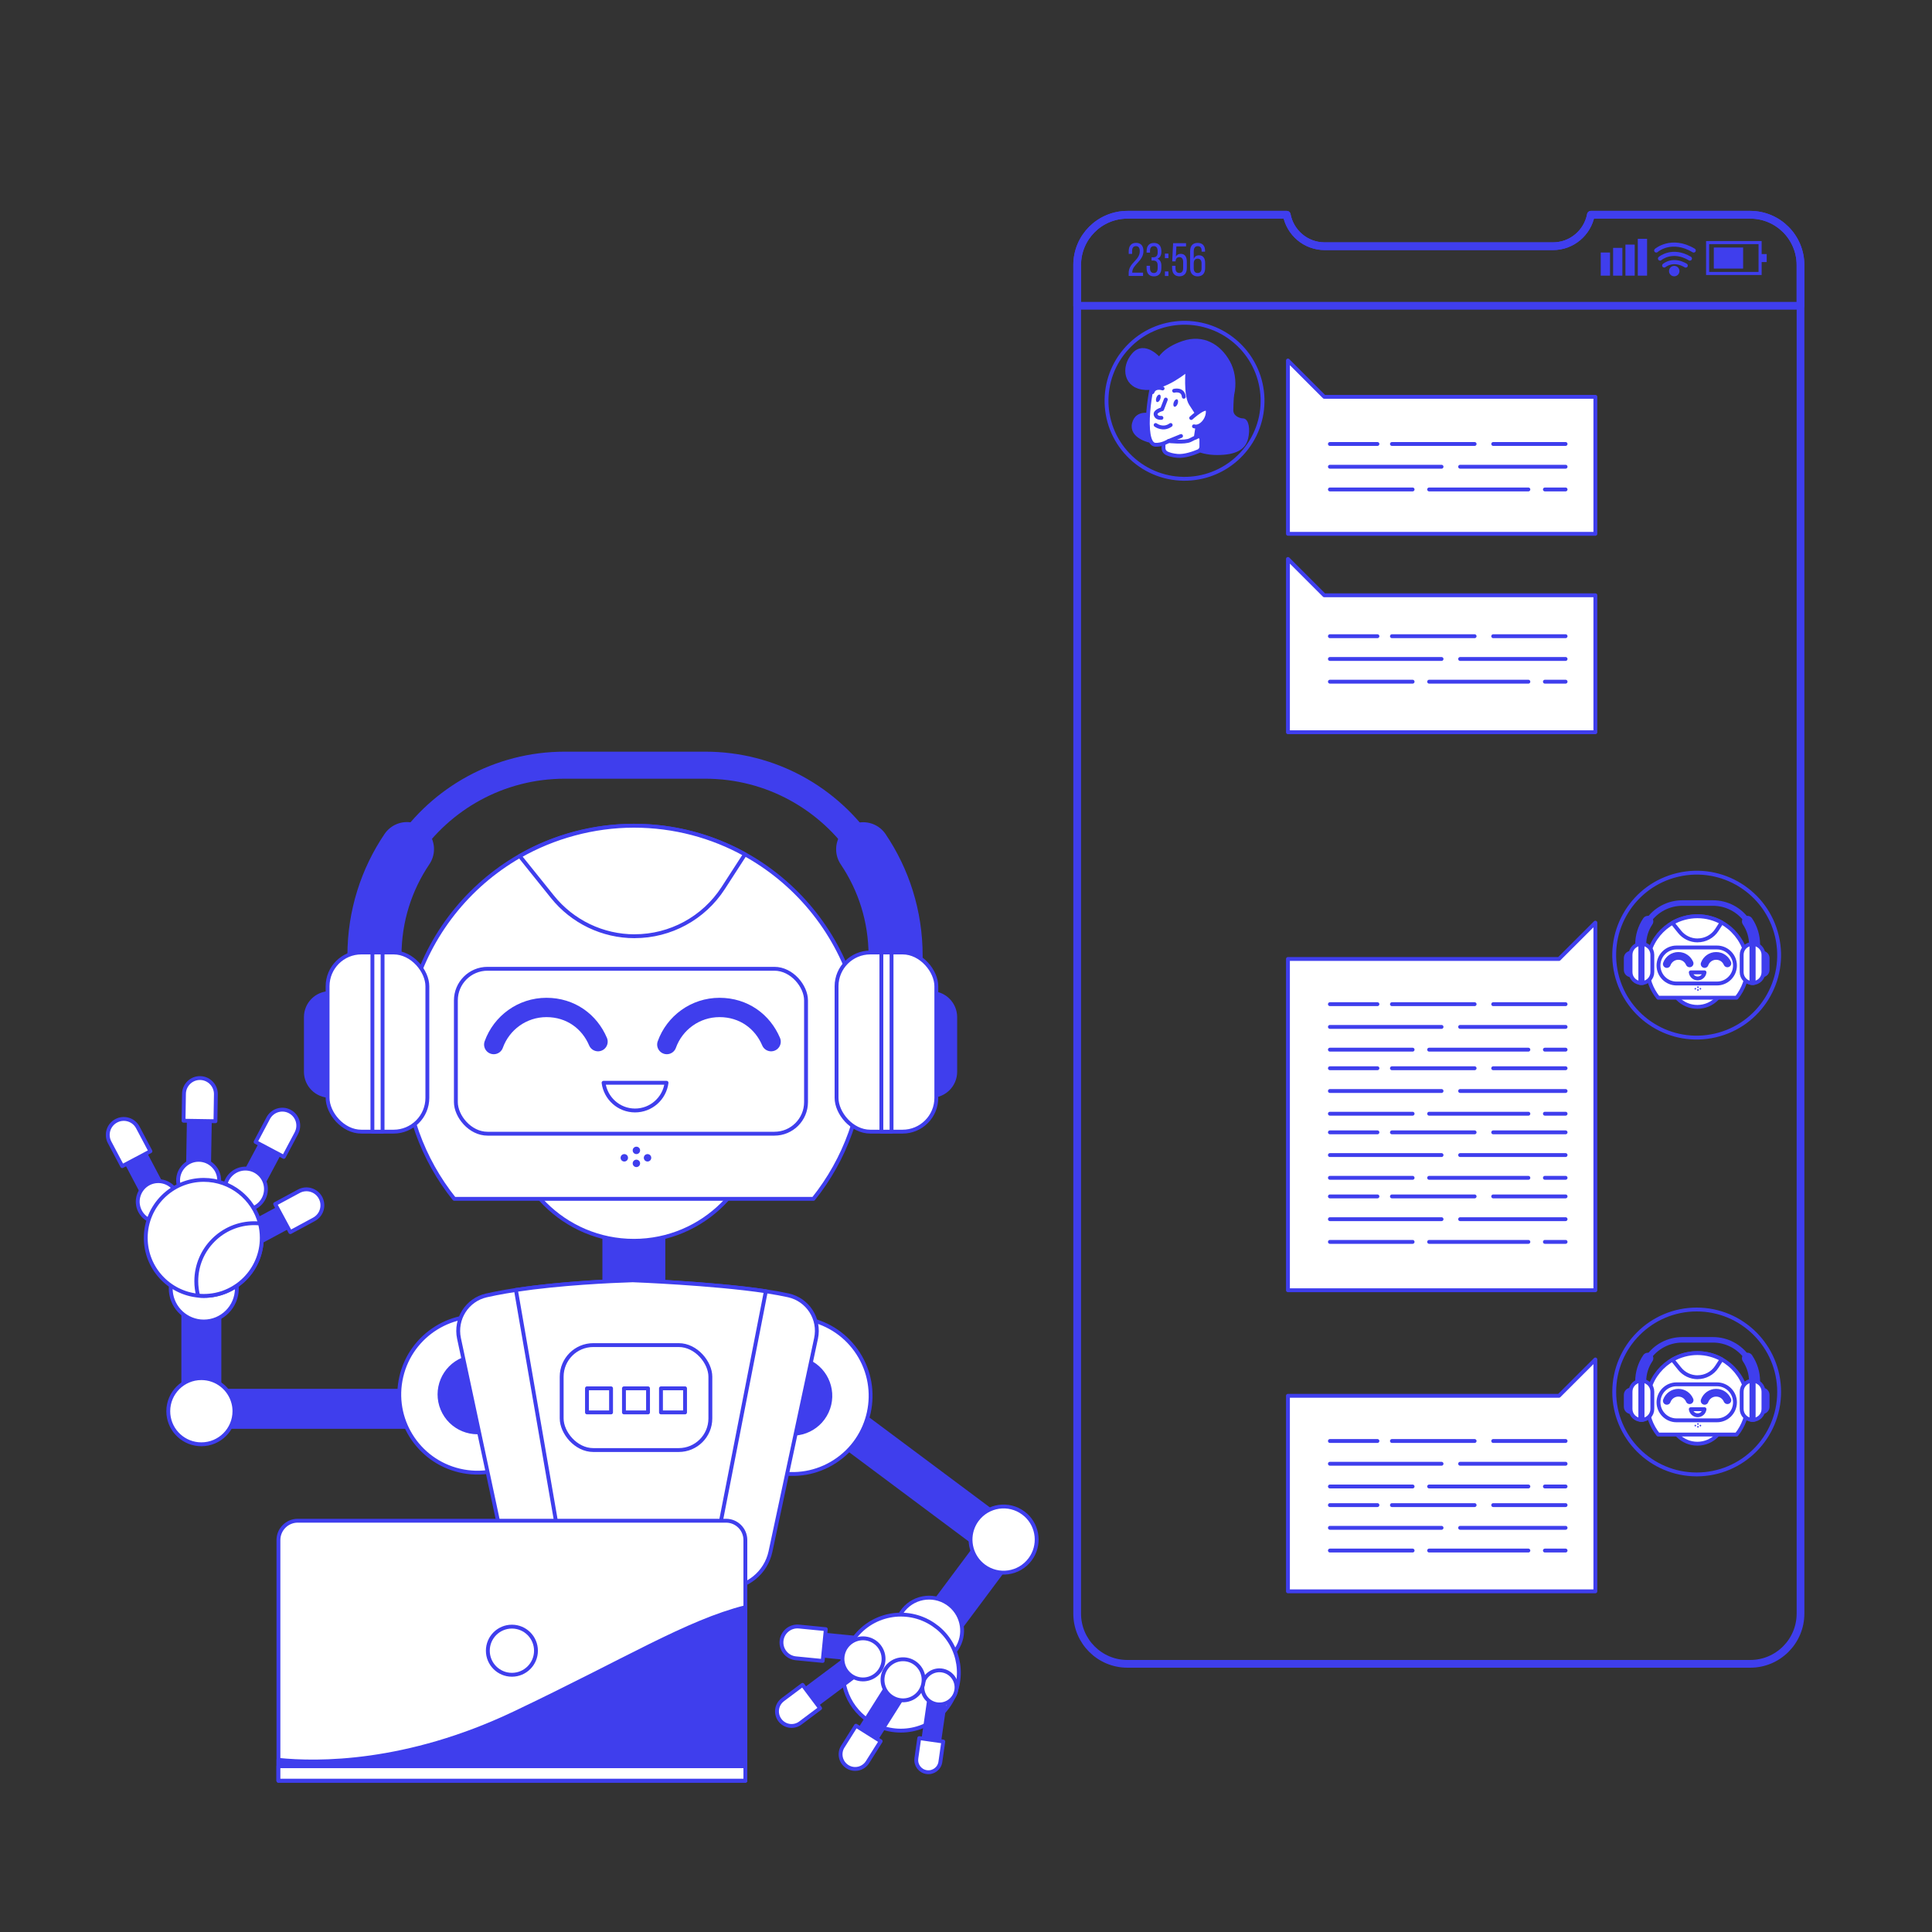<svg xmlns="http://www.w3.org/2000/svg" viewBox="0 0 500 500"><rect x="0" y="0" width="500" height="500" fill="#333333" stroke="none"/><defs><style>      .cls-1, .cls-2, .cls-3, .cls-4, .cls-5, .cls-6, .cls-7 {        stroke: #3f3eed;        stroke-linecap: round;        stroke-linejoin: round;      }      .cls-1, .cls-8 {        fill: #3f3eed;      }      .cls-2 {        fill: #fff;      }      .cls-3, .cls-4, .cls-5, .cls-6, .cls-7 {        fill: none;      }      .cls-4 {        stroke-width: 5px;      }      .cls-5 {        stroke-width: 2px;      }      .cls-6 {        stroke-width: 7px;      }      .cls-7 {        stroke-width: 14px;      }      .cls-8 {        stroke-width: 0px;      }    </style></defs><g id="Screen"><g><g><g><path class="cls-1" d="m298.01,107.58s-3.7-1.31-4.54,2.03c-.84,3.35,4.06,4.54,4.66,4.54s1.55-.84.96-2.75c-.6-1.91-1.08-3.82-1.08-3.82Z"></path><path class="cls-1" d="m319.04,99.46s-.36,4.78-.36,6.69,2.03,2.63,2.99,2.63,1.43,2.27.84,4.66c-.6,2.39-2.63,3.82-7.53,3.82s-7.88-2.15-8-3.7c-.12-1.55,1.08-8.24,3.11-10.04s8.96-4.06,8.96-4.06Z"></path><path class="cls-2" d="m301.11,114.15v1.8c0,.59.35,1.13.89,1.38.57.26,1.44.54,2.7.65,1.87.17,4.22-.69,5.42-1.19.48-.2.79-.68.79-1.2v-1.93c0-.54-.56-.88-1.04-.64l-.39.2s-5.85.84-8.36.96Z"></path><g><path class="cls-2" d="m298.49,98.5s-.96,3.58-1.31,8c-.36,4.42,0,8.48,1.79,8.6,1.79.12,3.46-.96,3.46-.96,0,0,4.18.48,5.61-.24l1.43-.72,1.08-7.05s.12-10.87-1.91-11.59c-2.03-.72-10.15,3.94-10.15,3.94Z"></path><path class="cls-3" d="m301.71,103.4l-.96,2.51s-1.91.48-1.67,1.43c.24.96,1.5.8,1.5.8"></path><path class="cls-8" d="m304.78,104.49c-.2.53-.58.87-.86.76-.28-.1-.34-.61-.15-1.14s.58-.87.86-.76c.28.1.34.61.15,1.14Z"></path><path class="cls-8" d="m300.28,103.28c-.2.53-.58.87-.86.76-.28-.1-.34-.61-.15-1.14.2-.53.58-.87.86-.76.28.1.34.61.15,1.14Z"></path><path class="cls-3" d="m303.86,101.13s2.27-.6,2.51,1.55"></path><path class="cls-3" d="m300.88,100.53s-2.03-.72-2.63.96"></path><line class="cls-3" x1="302.43" y1="114.15" x2="305.65" y2="112.84"></line></g><path class="cls-1" d="m300.04,93.01s-3.82-4.54-6.69-1.19c-2.87,3.35-2.03,8.36,3.11,8.6,5.14.24,10.87-4.78,10.87-4.78,0,0-.6,6.57.84,8.84s2.51,3.82,2.51,3.82c0,0,2.03,1.31,5.38-1.31,3.35-2.63,4.18-8.96,1.79-13.26s-6.57-6.69-11.59-5.02c-5.02,1.67-6.21,4.3-6.21,4.3Z"></path><path class="cls-2" d="m308.28,108.18s4.3-3.94,4.3-1.67-2.03,4.3-3.58,3.82"></path><path class="cls-3" d="m299.08,109.99s1.89,1.44,3.89,0"></path></g><circle class="cls-3" cx="306.57" cy="103.74" r="20.19" transform="translate(21.02 256.09) rotate(-46.78)"></circle></g><g><circle class="cls-3" cx="439.1" cy="247.19" r="21.34" transform="translate(-44.75 106.46) rotate(-13.16)"></circle><g><path class="cls-2" d="m446.38,253.48c0,3.92-3.18,7.1-7.1,7.1s-7.1-3.18-7.1-7.1,3.18-7.1,7.1-7.1,7.1,3.18,7.1,7.1Z"></path><path class="cls-2" d="m449.43,258.21c1.77-2.22,2.84-5.03,2.84-8.1,0-7.17-5.81-12.99-12.99-12.99s-12.99,5.81-12.99,12.99c0,3.06,1.06,5.88,2.84,8.1h20.3Z"></path><path class="cls-2" d="m444.35,254.53h-10.47c-2.57,0-4.66-2.09-4.66-4.66h0c0-2.57,2.09-4.66,4.66-4.66h10.47c2.57,0,4.66,2.09,4.66,4.66h0c0,2.57-2.09,4.66-4.66,4.66Z"></path><path class="cls-5" d="m431.37,249.49c.44-1.22,1.61-2.1,2.98-2.1s2.43.8,2.92,1.93"></path><path class="cls-5" d="m441.15,249.49c.44-1.22,1.61-2.1,2.98-2.1s2.43.8,2.92,1.93"></path><path class="cls-2" d="m437.57,251.65c.11.88.87,1.57,1.78,1.57s1.67-.68,1.78-1.57h-3.56Z"></path><g><path class="cls-1" d="m456.09,252.39h0c-.75,0-1.36-.61-1.36-1.36v-3.09c0-.75.61-1.36,1.36-1.36h0c.75,0,1.36.61,1.36,1.36v3.09c0,.75-.61,1.36-1.36,1.36Z"></path><path class="cls-1" d="m422.11,252.39h0c-.75,0-1.36-.61-1.36-1.36v-3.09c0-.75.61-1.36,1.36-1.36h0c.75,0,1.36.61,1.36,1.36v3.09c0,.75-.61,1.36-1.36,1.36Z"></path><g><path class="cls-8" d="m424.62,248.13c-.79,0-1.43-.64-1.43-1.43v-2.24c0-2.44.72-4.8,2.08-6.81.44-.65,1.33-.83,1.98-.38.65.44.83,1.33.38,1.98-1.04,1.54-1.59,3.35-1.59,5.21v2.24c0,.79-.64,1.43-1.43,1.43Z"></path><path class="cls-8" d="m452.24,239.17c-.23,0-.45-.11-.59-.31-1.87-2.78-4.99-4.44-8.33-4.44h-7.94c-3.34,0-6.45,1.66-8.33,4.43-.22.33-.66.41-.99.19-.33-.22-.41-.66-.19-.99,2.14-3.17,5.69-5.06,9.51-5.06h7.94c3.82,0,7.38,1.89,9.52,5.07.22.33.13.77-.19.99-.12.08-.26.12-.4.12Z"></path><path class="cls-8" d="m454.08,248.13c-.79,0-1.43-.64-1.43-1.43v-2.24c0-1.87-.55-3.67-1.59-5.21-.44-.65-.27-1.54.39-1.98.65-.44,1.54-.27,1.98.39,1.36,2.01,2.08,4.37,2.08,6.8v2.24c0,.79-.64,1.43-1.43,1.43Z"></path></g><g><path class="cls-2" d="m424.8,254.41h0c-1.56,0-2.82-1.26-2.82-2.82v-4.49c0-1.56,1.26-2.82,2.82-2.82h0c1.56,0,2.82,1.26,2.82,2.82v4.49c0,1.56-1.26,2.82-2.82,2.82Z"></path><rect class="cls-2" x="424.51" y="244.29" width=".58" height="10.12"></rect></g><g><path class="cls-2" d="m453.56,244.29h0c1.56,0,2.82,1.26,2.82,2.82v4.49c0,1.56-1.26,2.82-2.82,2.82h0c-1.56,0-2.82-1.26-2.82-2.82v-4.49c0-1.56,1.26-2.82,2.82-2.82Z"></path><rect class="cls-2" x="453.27" y="244.29" width=".58" height="10.12"></rect></g></g><path class="cls-2" d="m439.33,243.37h0c2.02,0,3.9-1.02,5-2.72l1.23-1.9c-1.86-1.03-4-1.62-6.28-1.62s-4.55.63-6.45,1.72l1.85,2.3c1.13,1.41,2.84,2.23,4.64,2.23Z"></path><g><circle class="cls-8" cx="439.43" cy="255.47" r=".21"></circle><path class="cls-8" d="m439.64,256.2c0-.12-.09-.21-.21-.21s-.21.09-.21.21.09.21.21.21.21-.09.21-.21Z"></path><path class="cls-8" d="m438.81,256.09c.11-.03.17-.15.14-.26-.03-.11-.15-.17-.26-.14-.11.03-.17.15-.14.26.03.11.15.17.26.14Z"></path><path class="cls-8" d="m440.12,256.09c.11-.03.17-.15.14-.26-.03-.11-.15-.17-.26-.14s-.17.15-.14.26c.03.11.15.17.26.14Z"></path></g></g></g><g><polygon class="cls-2" points="412.88 138.15 333.32 138.15 333.32 102.7 333.32 93.3 342.72 102.7 412.88 102.7 412.88 138.15"></polygon><polygon class="cls-2" points="412.88 189.5 333.32 189.5 333.32 154.06 333.32 144.66 342.72 154.06 412.88 154.06 412.88 189.5"></polygon><g><line class="cls-3" x1="386.44" y1="114.9" x2="405.17" y2="114.9"></line><line class="cls-3" x1="360.23" y1="114.9" x2="381.63" y2="114.9"></line><line class="cls-3" x1="344.18" y1="114.9" x2="356.48" y2="114.9"></line><line class="cls-3" x1="377.88" y1="120.79" x2="405.17" y2="120.79"></line><line class="cls-3" x1="344.18" y1="120.79" x2="373.07" y2="120.79"></line><line class="cls-3" x1="399.82" y1="126.67" x2="405.17" y2="126.67"></line><line class="cls-3" x1="369.86" y1="126.67" x2="395.54" y2="126.67"></line><line class="cls-3" x1="344.18" y1="126.67" x2="365.58" y2="126.67"></line></g><g><line class="cls-3" x1="386.44" y1="164.65" x2="405.17" y2="164.65"></line><line class="cls-3" x1="360.23" y1="164.65" x2="381.63" y2="164.65"></line><line class="cls-3" x1="344.18" y1="164.65" x2="356.48" y2="164.65"></line><line class="cls-3" x1="377.88" y1="170.54" x2="405.17" y2="170.54"></line><line class="cls-3" x1="344.18" y1="170.54" x2="373.07" y2="170.54"></line><line class="cls-3" x1="399.82" y1="176.42" x2="405.17" y2="176.42"></line><line class="cls-3" x1="369.86" y1="176.42" x2="395.54" y2="176.42"></line><line class="cls-3" x1="344.18" y1="176.42" x2="365.58" y2="176.42"></line></g></g><g><polygon class="cls-2" points="333.32 333.91 412.88 333.91 412.88 248.18 412.88 238.78 403.47 248.18 333.32 248.18 333.32 333.91"></polygon><g><line class="cls-3" x1="386.44" y1="259.88" x2="405.17" y2="259.88"></line><line class="cls-3" x1="360.23" y1="259.88" x2="381.63" y2="259.88"></line><line class="cls-3" x1="344.18" y1="259.88" x2="356.48" y2="259.88"></line><line class="cls-3" x1="377.88" y1="265.76" x2="405.17" y2="265.76"></line><line class="cls-3" x1="344.18" y1="265.76" x2="373.07" y2="265.76"></line><line class="cls-3" x1="399.82" y1="271.65" x2="405.17" y2="271.65"></line><line class="cls-3" x1="369.86" y1="271.65" x2="395.54" y2="271.65"></line><line class="cls-3" x1="344.18" y1="271.65" x2="365.58" y2="271.65"></line></g><g><line class="cls-3" x1="386.44" y1="276.46" x2="405.17" y2="276.46"></line><line class="cls-3" x1="360.23" y1="276.46" x2="381.63" y2="276.46"></line><line class="cls-3" x1="344.18" y1="276.46" x2="356.48" y2="276.46"></line><line class="cls-3" x1="377.88" y1="282.35" x2="405.17" y2="282.35"></line><line class="cls-3" x1="344.18" y1="282.35" x2="373.07" y2="282.35"></line><line class="cls-3" x1="399.82" y1="288.23" x2="405.17" y2="288.23"></line><line class="cls-3" x1="369.86" y1="288.23" x2="395.54" y2="288.23"></line><line class="cls-3" x1="344.18" y1="288.23" x2="365.58" y2="288.23"></line></g><g><line class="cls-3" x1="386.44" y1="293.05" x2="405.17" y2="293.05"></line><line class="cls-3" x1="360.23" y1="293.05" x2="381.63" y2="293.05"></line><line class="cls-3" x1="344.18" y1="293.05" x2="356.48" y2="293.05"></line><line class="cls-3" x1="377.88" y1="298.93" x2="405.17" y2="298.93"></line><line class="cls-3" x1="344.18" y1="298.93" x2="373.07" y2="298.93"></line><line class="cls-3" x1="399.82" y1="304.82" x2="405.17" y2="304.82"></line><line class="cls-3" x1="369.86" y1="304.82" x2="395.54" y2="304.82"></line><line class="cls-3" x1="344.18" y1="304.82" x2="365.58" y2="304.82"></line></g><g><line class="cls-3" x1="386.44" y1="309.63" x2="405.17" y2="309.63"></line><line class="cls-3" x1="360.23" y1="309.63" x2="381.63" y2="309.63"></line><line class="cls-3" x1="344.18" y1="309.63" x2="356.48" y2="309.63"></line><line class="cls-3" x1="377.88" y1="315.52" x2="405.17" y2="315.52"></line><line class="cls-3" x1="344.18" y1="315.52" x2="373.07" y2="315.52"></line><line class="cls-3" x1="399.82" y1="321.4" x2="405.17" y2="321.4"></line><line class="cls-3" x1="369.86" y1="321.4" x2="395.54" y2="321.4"></line><line class="cls-3" x1="344.18" y1="321.4" x2="365.58" y2="321.4"></line></g></g><g><circle class="cls-3" cx="439.1" cy="360.24" r="21.34"></circle><g><path class="cls-2" d="m446.38,366.53c0,3.92-3.18,7.1-7.1,7.1s-7.1-3.18-7.1-7.1,3.18-7.1,7.1-7.1,7.1,3.18,7.1,7.1Z"></path><path class="cls-2" d="m449.43,371.26c1.77-2.22,2.84-5.03,2.84-8.1,0-7.17-5.81-12.99-12.99-12.99s-12.99,5.81-12.99,12.99c0,3.06,1.06,5.88,2.84,8.1h20.3Z"></path><path class="cls-2" d="m444.35,367.58h-10.47c-2.57,0-4.66-2.09-4.66-4.66h0c0-2.57,2.09-4.66,4.66-4.66h10.47c2.57,0,4.66,2.09,4.66,4.66h0c0,2.57-2.09,4.66-4.66,4.66Z"></path><path class="cls-5" d="m431.37,362.54c.44-1.22,1.61-2.1,2.98-2.1s2.43.8,2.92,1.93"></path><path class="cls-5" d="m441.15,362.54c.44-1.22,1.61-2.1,2.98-2.1s2.43.8,2.92,1.93"></path><path class="cls-2" d="m437.57,364.7c.11.88.87,1.57,1.78,1.57s1.67-.68,1.78-1.57h-3.56Z"></path><g><path class="cls-1" d="m456.09,365.44h0c-.75,0-1.36-.61-1.36-1.36v-3.09c0-.75.61-1.36,1.36-1.36h0c.75,0,1.36.61,1.36,1.36v3.09c0,.75-.61,1.36-1.36,1.36Z"></path><path class="cls-1" d="m422.11,365.44h0c-.75,0-1.36-.61-1.36-1.36v-3.09c0-.75.61-1.36,1.36-1.36h0c.75,0,1.36.61,1.36,1.36v3.09c0,.75-.61,1.36-1.36,1.36Z"></path><g><path class="cls-8" d="m424.62,361.19c-.79,0-1.43-.64-1.43-1.43v-2.24c0-2.44.72-4.8,2.08-6.81.44-.65,1.33-.83,1.98-.38.65.44.83,1.33.38,1.98-1.04,1.54-1.59,3.34-1.59,5.21v2.24c0,.79-.64,1.43-1.43,1.43Z"></path><path class="cls-8" d="m452.24,352.22c-.23,0-.45-.11-.59-.32-1.87-2.78-4.99-4.44-8.33-4.44h-7.94c-3.34,0-6.45,1.66-8.33,4.43-.22.33-.66.41-.99.19-.33-.22-.41-.66-.19-.99,2.14-3.17,5.69-5.06,9.51-5.06h7.94c3.82,0,7.38,1.89,9.52,5.07.22.33.13.77-.19.99-.12.08-.26.12-.4.12Z"></path><path class="cls-8" d="m454.08,361.19c-.79,0-1.43-.64-1.43-1.43v-2.24c0-1.87-.55-3.67-1.59-5.21-.44-.65-.27-1.54.39-1.98.65-.44,1.54-.27,1.98.39,1.36,2.01,2.08,4.37,2.08,6.8v2.24c0,.79-.64,1.43-1.43,1.43Z"></path></g><g><path class="cls-2" d="m424.8,367.47h0c-1.56,0-2.82-1.26-2.82-2.82v-4.49c0-1.56,1.26-2.82,2.82-2.82h0c1.56,0,2.82,1.26,2.82,2.82v4.49c0,1.56-1.26,2.82-2.82,2.82Z"></path><rect class="cls-2" x="424.51" y="357.34" width=".58" height="10.12"></rect></g><g><path class="cls-2" d="m453.56,357.34h0c1.56,0,2.82,1.26,2.82,2.82v4.49c0,1.56-1.26,2.82-2.82,2.82h0c-1.56,0-2.82-1.26-2.82-2.82v-4.49c0-1.56,1.26-2.82,2.82-2.82Z"></path><rect class="cls-2" x="453.27" y="357.34" width=".58" height="10.12"></rect></g></g><path class="cls-2" d="m439.33,356.42h0c2.02,0,3.9-1.02,5-2.72l1.23-1.9c-1.86-1.03-4-1.62-6.28-1.62s-4.55.63-6.45,1.72l1.85,2.3c1.13,1.41,2.84,2.23,4.64,2.23Z"></path><g><circle class="cls-8" cx="439.43" cy="368.52" r=".21"></circle><circle class="cls-8" cx="439.43" cy="369.26" r=".21"></circle><path class="cls-8" d="m438.81,369.14c.11-.03.17-.15.14-.26-.03-.11-.15-.17-.26-.14-.11.03-.17.15-.14.26.03.11.15.17.26.14Z"></path><path class="cls-8" d="m440.12,369.14c.11-.03.17-.15.14-.26-.03-.11-.15-.17-.26-.14s-.17.15-.14.26c.03.11.15.17.26.14Z"></path></g></g></g><g><polygon class="cls-2" points="333.32 411.83 412.88 411.83 412.88 361.23 412.88 351.83 403.47 361.23 333.32 361.23 333.32 411.83"></polygon><g><line class="cls-3" x1="386.44" y1="372.93" x2="405.17" y2="372.93"></line><line class="cls-3" x1="360.23" y1="372.93" x2="381.63" y2="372.93"></line><line class="cls-3" x1="344.18" y1="372.93" x2="356.48" y2="372.93"></line><line class="cls-3" x1="377.88" y1="378.82" x2="405.17" y2="378.82"></line><line class="cls-3" x1="344.18" y1="378.82" x2="373.07" y2="378.82"></line><line class="cls-3" x1="399.82" y1="384.7" x2="405.17" y2="384.7"></line><line class="cls-3" x1="369.86" y1="384.7" x2="395.54" y2="384.7"></line><line class="cls-3" x1="344.18" y1="384.7" x2="365.58" y2="384.7"></line></g><g><line class="cls-3" x1="386.44" y1="389.52" x2="405.17" y2="389.52"></line><line class="cls-3" x1="360.23" y1="389.52" x2="381.63" y2="389.52"></line><line class="cls-3" x1="344.18" y1="389.52" x2="356.48" y2="389.52"></line><line class="cls-3" x1="377.88" y1="395.4" x2="405.17" y2="395.4"></line><line class="cls-3" x1="344.18" y1="395.4" x2="373.07" y2="395.4"></line><line class="cls-3" x1="399.82" y1="401.28" x2="405.17" y2="401.28"></line><line class="cls-3" x1="369.86" y1="401.28" x2="395.54" y2="401.28"></line><line class="cls-3" x1="344.18" y1="401.28" x2="365.58" y2="401.28"></line></g></g><path class="cls-5" d="m452.95,55.58h-41.23c-.87,4.63-4.92,8.14-9.81,8.14h-59.09c-4.89,0-8.94-3.51-9.81-8.14h-41.23c-7.19,0-13.01,5.83-13.01,13.01v349c0,7.19,5.83,13.01,13.01,13.01h161.18c7.19,0,13.01-5.83,13.01-13.01V68.59c0-7.19-5.83-13.01-13.01-13.01Z"></path><path class="cls-5" d="m465.96,79.13v-10.54c0-7.19-5.83-13.01-13.01-13.01h-41.23c-.87,4.63-4.92,8.14-9.81,8.14h-59.09c-4.89,0-8.94-3.51-9.81-8.14h-41.23c-7.19,0-13.01,5.83-13.01,13.01v10.54h187.2Z"></path><g><g><path class="cls-8" d="m295.92,65c0,2.56-2.87,3.48-2.89,5.43v.13h2.79v.86h-3.72v-.73c0-2.74,2.87-3.27,2.87-5.66,0-.87-.29-1.33-.99-1.33s-.99.5-.99,1.25v.75h-.88v-.69c0-1.3.59-2.16,1.9-2.16s1.92.85,1.92,2.15Z"></path><path class="cls-8" d="m300.56,64.99v.22c0,.87-.35,1.49-1.03,1.75.71.27,1.03.91,1.03,1.76v.65c0,1.3-.61,2.15-1.92,2.15s-1.9-.85-1.9-2.15v-.58h.88v.64c0,.76.32,1.22.99,1.22s.99-.45.99-1.31v-.65c0-.84-.35-1.24-1.07-1.26h-.51v-.85h.56c.63-.02,1.02-.42,1.02-1.16v-.39c0-.87-.3-1.32-.99-1.32s-.99.47-.99,1.24v.44h-.88v-.39c0-1.3.61-2.13,1.9-2.13s1.92.84,1.92,2.13Z"></path><path class="cls-8" d="m302.39,65.63v1.18h-.91v-1.18h.91Zm0,4.62v1.18h-.91v-1.18h.91Z"></path><path class="cls-8" d="m304.31,66.39c.27-.46.69-.7,1.26-.7,1.09,0,1.58.8,1.58,2.01v1.66c0,1.3-.62,2.15-1.91,2.15s-1.9-.85-1.9-2.15v-.57h.88v.63c0,.76.32,1.22.99,1.22s.99-.46.99-1.22v-1.65c0-.76-.32-1.22-.99-1.22-.52,0-.87.29-.96.91v.19h-.88l.23-4.72h3.35v.85h-2.5l-.13,2.61Z"></path><path class="cls-8" d="m311.86,64.98v.16h-.88v-.22c0-.76-.32-1.21-1.01-1.21s-1.03.46-1.03,1.37v1.9c.23-.58.69-.91,1.37-.91,1.09,0,1.58.79,1.58,2.01v1.29c0,1.3-.64,2.15-1.94,2.15s-1.95-.85-1.95-2.15v-4.33c0-1.35.61-2.18,1.95-2.18s1.92.82,1.92,2.12Zm-2.92,3.18v1.27c0,.76.32,1.22,1.01,1.22s1.01-.46,1.01-1.22v-1.27c0-.76-.33-1.22-1.01-1.22s-1.01.46-1.01,1.22Z"></path></g><g><rect class="cls-8" x="414.27" y="65.35" width="2.4" height="5.99"></rect><rect class="cls-8" x="417.47" y="64.15" width="2.4" height="7.19"></rect><rect class="cls-8" x="420.66" y="63.3" width="2.4" height="8.04"></rect><rect class="cls-8" x="423.86" y="61.81" width="2.4" height="9.53"></rect><g><path class="cls-8" d="m455.91,71.17h-14.38v-8.79h14.38v8.79Zm-13.58-.8h12.78v-7.19h-12.78v7.19Z"></path><rect class="cls-8" x="443.53" y="64.06" width="7.59" height="5.45"></rect><rect class="cls-8" x="455.41" y="65.75" width="1.81" height="2.07"></rect></g><path class="cls-8" d="m436.26,69.26c-.09,0-.19-.02-.27-.08-2.93-1.74-4.86-.12-4.94-.06-.22.19-.56.17-.76-.05-.19-.22-.17-.56.05-.75.1-.09,2.58-2.21,6.2-.06.25.15.34.48.19.74-.1.17-.28.26-.46.26Z"></path><path class="cls-8" d="m437.34,67.46c-.09,0-.19-.02-.27-.08-4.23-2.52-7.07-.08-7.1-.06-.22.2-.56.17-.76-.05-.2-.22-.18-.56.05-.76.03-.03,3.46-2.97,8.36-.06.25.15.34.48.19.74-.1.17-.28.26-.46.26Z"></path><path class="cls-8" d="m438.33,65.37c-.09,0-.19-.02-.27-.08-5.36-3.19-8.92-.19-9.07-.06-.22.19-.56.17-.76-.05-.2-.22-.17-.56.05-.76.04-.04,4.27-3.66,10.33-.06.25.15.34.48.19.74-.1.17-.28.26-.46.26Z"></path><path class="cls-8" d="m434.64,70.16c0,.74-.6,1.35-1.35,1.35s-1.35-.6-1.35-1.35.6-1.35,1.35-1.35,1.35.6,1.35,1.35Z"></path></g></g></g></g><g id="Character"><g><rect class="cls-1" x="156.4" y="311.84" width="15.28" height="132.8"></rect><g><g><rect class="cls-1" x="76.3" y="334.15" width="9.34" height="60.9" transform="translate(-283.63 445.57) rotate(-90)"></rect><g><rect class="cls-1" x="47.44" y="327.69" width="9.34" height="37.37"></rect><path class="cls-2" d="m60.67,365.22c0,4.72-3.83,8.56-8.56,8.56-.28,0-.56-.02-.84-.04-4.34-.43-7.72-4.08-7.72-8.52,0-4.72,3.83-8.56,8.56-8.56,3.99,0,7.34,2.74,8.29,6.43.18.68.27,1.4.27,2.13Z"></path><g><path class="cls-2" d="m61.3,333.45c0,4.72-3.83,8.56-8.56,8.56-.28,0-.56-.02-.84-.04-4.34-.43-7.72-4.08-7.72-8.52,0-4.72,3.83-8.56,8.56-8.56,3.99,0,7.34,2.74,8.29,6.43.18.68.27,1.4.27,2.13Z"></path><g><rect class="cls-1" x="64.64" y="313.26" width="14.14" height="5.44" transform="translate(-141.25 71.78) rotate(-28.3)"></rect><path class="cls-2" d="m81.27,315.56l-6.14,3.31-3.92-7.27,6.14-3.31c2.01-1.08,4.51-.33,5.59,1.68h0c1.08,2.01.33,4.51-1.68,5.59Z"></path></g><g><polygon class="cls-1" points="54.4 284.73 53.96 310.09 48.53 310 48.96 284.64 54.4 284.73"></polygon><path class="cls-2" d="m55.87,283.2l-.11,6.97-8.26-.13.11-6.97c.04-2.28,1.91-4.1,4.19-4.07h0c2.28.04,4.1,1.91,4.07,4.19Z"></path></g><g><polygon class="cls-1" points="74.72 293.92 62.79 316.31 57.99 313.76 69.91 291.38 74.72 293.92"></polygon><path class="cls-2" d="m76.72,293.24l-3.27,6.16-7.3-3.87,3.27-6.16c1.07-2.01,3.57-2.78,5.58-1.71h0c2.02,1.07,2.78,3.57,1.71,5.58Z"></path></g><g><polygon class="cls-1" points="35.12 293.83 46.94 316.27 42.13 318.81 30.31 296.37 35.12 293.83"></polygon><path class="cls-2" d="m46.21,310.1c-.49-2.89-3.24-4.84-6.14-4.35-2.89.49-4.84,3.24-4.35,6.14.49,2.89,3.24,4.84,6.14,4.35,2.89-.49,4.84-3.24,4.35-6.14Z"></path><circle class="cls-2" cx="51.41" cy="305.48" r="5.32"></circle><path class="cls-2" d="m68.77,308.55c.45-2.9-1.55-5.62-4.45-6.06-2.9-.45-5.62,1.55-6.06,4.45-.45,2.9,1.55,5.62,4.45,6.06,2.9.45,5.62-1.55,6.06-4.45Z"></path><path class="cls-2" d="m35.67,291.78l3.26,6.16-7.3,3.86-3.26-6.16c-1.07-2.02-.3-4.52,1.72-5.58h0c2.02-1.07,4.52-.3,5.58,1.72Z"></path></g><path class="cls-2" d="m67.75,320.37c0,8.29-6.73,15.01-15.01,15.01-.5,0-.98-.03-1.47-.07-7.61-.75-13.55-7.16-13.55-14.95,0-8.29,6.73-15.01,15.01-15.01,7,0,12.88,4.8,14.55,11.28.31,1.2.47,2.45.47,3.74Z"></path><path class="cls-2" d="m67.75,320.37c0,8.29-6.73,15.01-15.01,15.01-.5,0-.98-.03-1.47-.07-.31-1.2-.47-2.45-.47-3.74,0-8.29,6.73-15.01,15.01-15.01.5,0,.98.03,1.47.07.31,1.2.47,2.45.47,3.74Z"></path></g></g></g><g><circle class="cls-2" cx="123.57" cy="360.86" r="20.24" transform="translate(-255.95 398.98) rotate(-76.83)"></circle><circle class="cls-1" cx="123.57" cy="360.86" r="9.81" transform="translate(-129.4 75.39) rotate(-22.64)"></circle></g></g><g><path class="cls-2" d="m163.74,425.4c-6.64.21-25.12,1.03-37.85,3.91-5.01,1.13-8.17,6.1-7.1,11.13l1.3,6.08"></path><path class="cls-2" d="m186.6,426.88c-11.5-1.06-22.87-1.49-22.87-1.49-4.18.13-13.06.51-22.24,1.49,2.68,9.15,11.76,15.89,22.55,15.89s19.87-6.74,22.55-15.88Z"></path></g><g><g><rect class="cls-1" x="231.56" y="351.23" width="9.34" height="60.9" transform="translate(683.41 420.61) rotate(126.73)"></rect><rect class="cls-1" x="243.79" y="394.85" width="9.34" height="37.37" transform="translate(200.29 893.57) rotate(-143.27)"></rect><path class="cls-2" d="m252.87,393.32c2.83-3.79,8.19-4.57,11.98-1.74.23.17.44.35.65.53,3.22,2.93,3.75,7.89,1.09,11.45-2.83,3.79-8.19,4.57-11.98,1.74-3.2-2.39-4.25-6.59-2.8-10.11.27-.65.62-1.28,1.06-1.87Z"></path><g><path class="cls-2" d="m233.34,417.25c2.64-3.92,7.96-4.96,11.88-2.33.23.16.46.33.67.5,3.36,2.77,4.13,7.69,1.65,11.38-2.64,3.92-7.96,4.96-11.88,2.33-3.31-2.23-4.57-6.37-3.29-9.96.23-.66.56-1.31.97-1.92Z"></path><g><rect class="cls-1" x="207.88" y="423.22" width="14.14" height="5.44" transform="translate(387.22 870.86) rotate(-174.39)"></rect><path class="cls-2" d="m206.78,420.95l6.94.68-.81,8.22-6.94-.68c-2.27-.22-3.93-2.24-3.71-4.51h0c.22-2.27,2.24-3.93,4.51-3.71Z"></path></g><path class="cls-2" d="m220.68,424.5c4.62-6.88,13.96-8.71,20.84-4.08.41.28.8.57,1.18.87,5.89,4.86,7.25,13.5,2.9,19.96-4.62,6.88-13.96,8.71-20.84,4.08-5.81-3.9-8.01-11.17-5.78-17.48.41-1.16.98-2.29,1.7-3.36Z"></path><g><g><polygon class="cls-1" points="204.52 440.08 223.12 426.17 226.11 430.16 207.51 444.06 204.52 440.08"></polygon><path class="cls-2" d="m202.59,439.87l5.11-3.83,4.54,6.05-5.11,3.83c-1.67,1.25-4.04.92-5.29-.76h0c-1.25-1.67-.92-4.04.76-5.29Z"></path></g><path class="cls-2" d="m228.54,430.46c.63-2.87-1.18-5.7-4.05-6.34-2.87-.63-5.7,1.18-6.34,4.05-.63,2.87,1.18,5.7,4.05,6.34,2.87.63,5.7-1.18,6.34-4.05Z"></path></g><g><g><polygon class="cls-1" points="238.4 454.06 241.16 434.98 245.25 435.56 242.49 454.64 238.4 454.06"></polygon><path class="cls-2" d="m237.15,455.07l.75-5.25,6.22.89-.75,5.25c-.24,1.72-1.83,2.91-3.55,2.66h0c-1.72-.24-2.91-1.83-2.66-3.55Z"></path></g><path class="cls-2" d="m246.85,434.31c-1.31-2.05-4.04-2.66-6.1-1.34-2.05,1.31-2.66,4.04-1.34,6.1,1.31,2.05,4.04,2.66,6.1,1.34,2.05-1.31,2.66-4.04,1.34-6.1Z"></path></g><g><g><polygon class="cls-1" points="219.99 451.52 232.39 431.88 236.6 434.53 224.21 454.17 219.99 451.52"></polygon><path class="cls-2" d="m218.12,452.01l3.4-5.4,6.4,4.02-3.4,5.4c-1.11,1.77-3.45,2.3-5.21,1.19h0c-1.77-1.11-2.3-3.45-1.19-5.21Z"></path></g><path class="cls-2" d="m238.97,433.94c-.44-2.9-3.14-4.9-6.05-4.47-2.9.44-4.9,3.14-4.47,6.05.44,2.9,3.14,4.9,6.05,4.47,2.9-.44,4.9-3.14,4.47-6.05Z"></path></g></g></g><g><circle class="cls-2" cx="205.08" cy="361.21" r="20.24" transform="translate(-162.88 168.51) rotate(-32.77)"></circle><circle class="cls-1" cx="205.08" cy="361.21" r="9.81" transform="translate(-208.74 397.05) rotate(-65.36)"></circle></g></g><circle class="cls-2" cx="164.04" cy="288.61" r="32.51"></circle><path class="cls-2" d="m210.52,310.26c8.13-10.17,13-23.06,13-37.09,0-32.85-26.63-59.48-59.48-59.48s-59.48,26.63-59.48,59.48c0,14.03,4.87,26.92,13,37.09h92.95Z"></path><rect class="cls-2" x="117.98" y="250.72" width="90.62" height="42.68" rx="8.18" ry="8.18"></rect><path class="cls-4" d="m127.78,270.33c2.01-5.6,7.36-9.6,13.64-9.6s11.15,3.65,13.35,8.85"></path><path class="cls-4" d="m172.57,270.33c2.01-5.6,7.36-9.6,13.64-9.6s11.15,3.65,13.35,8.85"></path><path class="cls-2" d="m156.2,280.22c.52,4.04,3.96,7.17,8.15,7.17s7.63-3.13,8.15-7.17h-16.3Z"></path><g><path class="cls-1" d="m240.99,283.6h0c-3.44,0-6.22-2.79-6.22-6.22v-14.15c0-3.44,2.79-6.22,6.22-6.22h0c3.44,0,6.22,2.79,6.22,6.22v14.15c0,3.44-2.79,6.22-6.22,6.22Z"></path><path class="cls-1" d="m85.38,283.6h0c-3.44,0-6.22-2.79-6.22-6.22v-14.15c0-3.44,2.79-6.22,6.22-6.22h0c3.44,0,6.22,2.79,6.22,6.22v14.15c0,3.44-2.79,6.22-6.22,6.22Z"></path><g><path class="cls-7" d="m105.32,219.75c-5.31,7.86-8.41,17.34-8.41,27.54v10.27"></path><path class="cls-6" d="m223.4,219.79c-8.85-13.13-23.85-21.76-40.88-21.76h-36.35c-17,0-32,8.62-40.85,21.72"></path><path class="cls-7" d="m231.78,257.57v-10.27c0-10.19-3.09-19.65-8.39-27.51"></path></g><g><rect class="cls-2" x="84.78" y="246.5" width="25.82" height="46.37" rx="8.74" ry="8.74"></rect><rect class="cls-2" x="96.38" y="246.5" width="2.63" height="46.37"></rect></g><g><rect class="cls-2" x="216.5" y="246.5" width="25.82" height="46.37" rx="8.74" ry="8.74"></rect><rect class="cls-2" x="228.1" y="246.5" width="2.63" height="46.37"></rect></g></g><path class="cls-2" d="m164.25,242.29h0c9.26,0,17.88-4.69,22.91-12.46l5.64-8.72c-8.52-4.72-18.33-7.41-28.76-7.41s-20.83,2.87-29.53,7.86l8.47,10.54c5.18,6.45,13,10.2,21.27,10.2Z"></path><g><path class="cls-8" d="m165.66,297.72c0-.53-.43-.96-.96-.96s-.96.43-.96.96.43.96.96.96.96-.43.96-.96Z"></path><path class="cls-8" d="m165.66,301.08c0-.53-.43-.96-.96-.96s-.96.43-.96.96.43.96.96.96.96-.43.96-.96Z"></path><path class="cls-8" d="m161.85,300.56c.51-.15.79-.69.64-1.2-.15-.51-.69-.79-1.2-.64-.51.15-.79.69-.64,1.2.15.51.69.79,1.2.64Z"></path><path class="cls-8" d="m167.86,300.56c.51-.15.79-.69.64-1.2-.15-.51-.69-.79-1.2-.64-.51.15-.79.69-.64,1.2.15.51.69.79,1.2.64Z"></path></g><path class="cls-2" d="m204.03,335.24c-12.74-2.86-40.29-3.9-40.29-3.9-6.64.21-25.12,1.03-37.85,3.91-5.01,1.13-8.17,6.1-7.1,11.13l11.79,55.16c1.18,5.52,6.05,9.46,11.7,9.46h45.42c5.64,0,10.52-3.94,11.7-9.46l11.79-55.16c1.08-5.05-2.11-10.01-7.15-11.14Z"></path><path class="cls-2" d="m198.2,334.18c-13.81-2.07-34.46-2.84-34.46-2.84-5.4.17-18.62.75-30.22,2.5l13.36,77.16h36.31l15.01-76.82Z"></path><g><rect class="cls-2" x="145.36" y="348.11" width="38.48" height="27.16" rx="8.18" ry="8.18"></rect><rect class="cls-2" x="151.91" y="359.3" width="6.23" height="6.23"></rect><rect class="cls-2" x="161.48" y="359.3" width="6.23" height="6.23"></rect><rect class="cls-2" x="171.06" y="359.3" width="6.23" height="6.23"></rect></g></g></g><g id="Device"><g><path class="cls-2" d="m77.06,393.56h110.84c2.76,0,5,2.24,5,5v62.27h-120.84v-62.27c0-2.76,2.24-5,5-5Z"></path><path class="cls-1" d="m192.9,415.94c-15.18,3.86-30.76,13.65-59.8,27.46-28.01,13.31-50.92,13.09-61.04,12.05v5.39h120.84v-44.9Z"></path><rect class="cls-2" x="72.06" y="457.1" width="120.84" height="3.74"></rect><path class="cls-2" d="m138.71,427.2c0,3.44-2.79,6.23-6.23,6.23s-6.23-2.79-6.23-6.23,2.79-6.23,6.23-6.23,6.23,2.79,6.23,6.23Z"></path></g></g></svg>